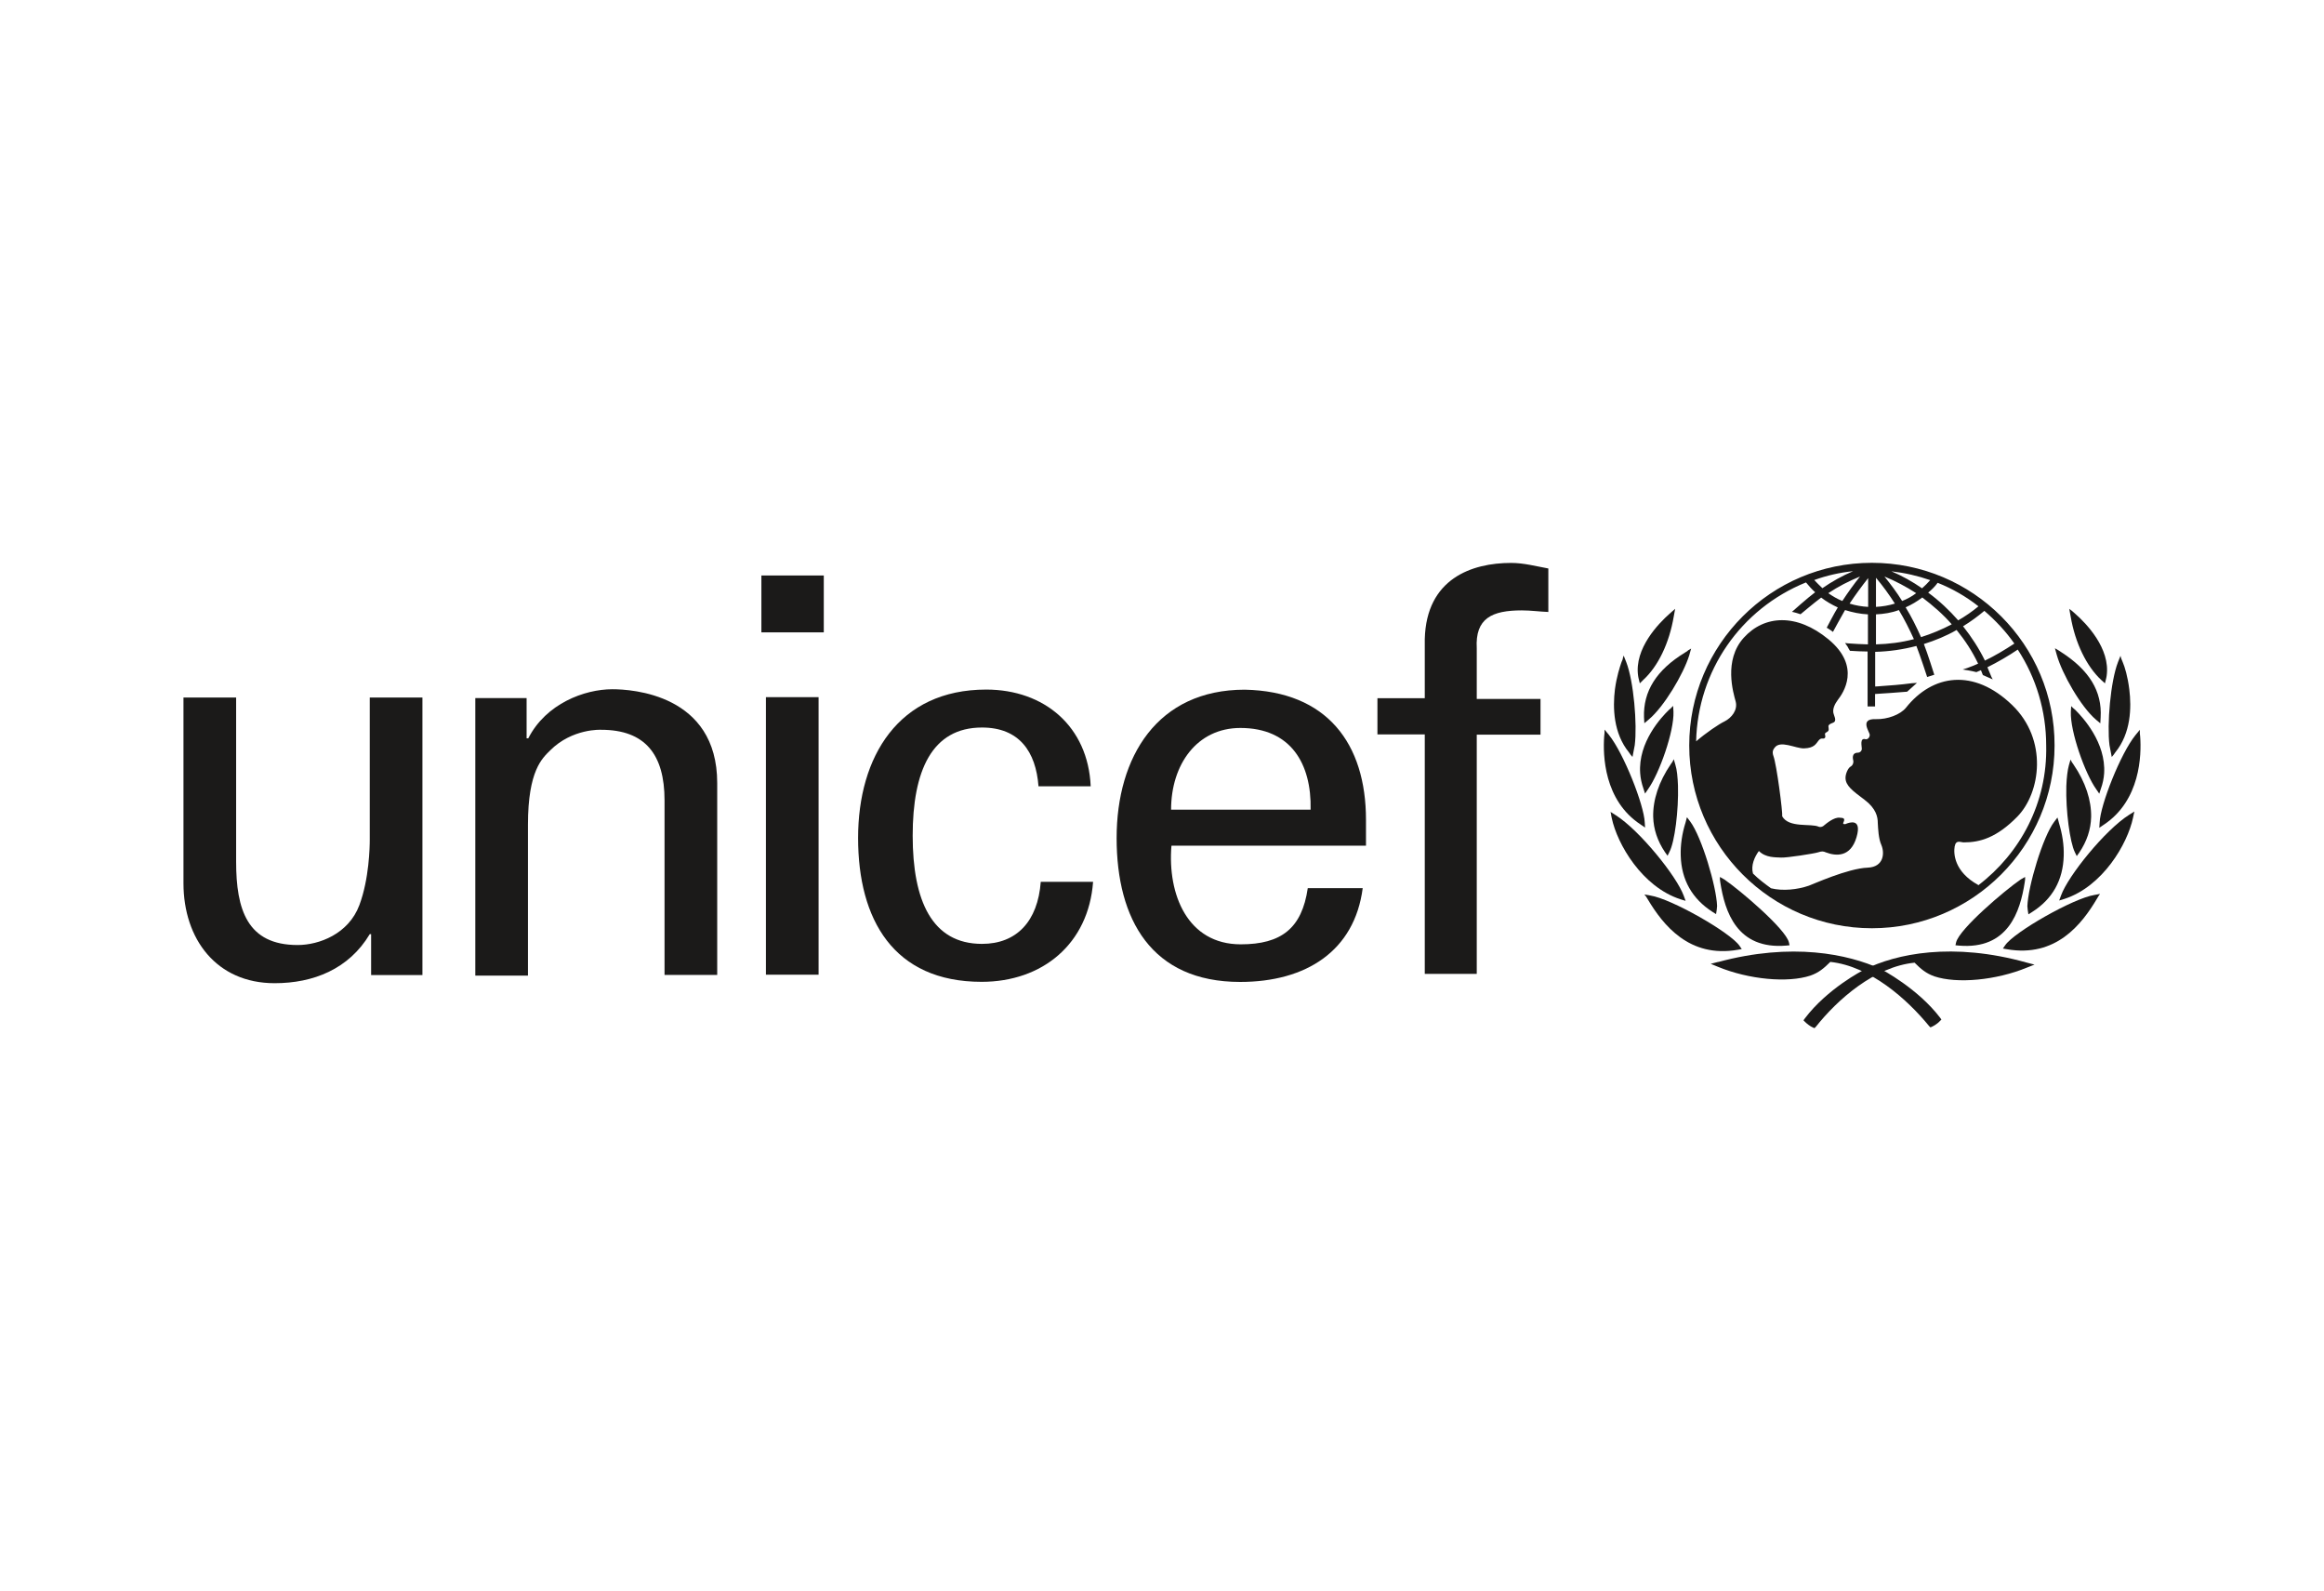 <svg width="190" height="130" viewBox="0 0 190 130" fill="none" xmlns="http://www.w3.org/2000/svg">
<path d="M153.038 46C144.779 46 138.104 52.703 138.104 60.934C138.104 69.165 144.807 75.868 153.038 75.868C161.269 75.868 167.972 69.165 167.972 60.934C168 52.703 161.296 46 153.038 46ZM164.685 52.601C163.907 53.111 163.111 53.592 162.278 53.99C161.796 52.999 161.185 52.064 160.491 51.185C161.102 50.815 161.695 50.379 162.232 49.926C163.167 50.731 163.991 51.611 164.685 52.601ZM158.408 47.63C159.611 48.111 160.732 48.75 161.75 49.555C161.241 49.981 160.685 50.361 160.093 50.703C159.371 49.879 158.547 49.102 157.639 48.435C157.936 48.194 158.204 47.926 158.417 47.63M159.565 51.027C158.76 51.453 157.908 51.805 157.056 52.074C156.686 51.25 156.278 50.416 155.797 49.639C156.278 49.426 156.732 49.157 157.158 48.833C158.037 49.5 158.871 50.222 159.565 51.027ZM157.806 47.417C157.593 47.657 157.38 47.87 157.139 48.083C156.362 47.546 155.51 47.065 154.63 46.694C155.751 46.824 156.797 47.065 157.806 47.417ZM156.658 48.481C156.306 48.75 155.908 48.963 155.51 49.12C155.084 48.426 154.575 47.759 154.065 47.12C154.973 47.491 155.825 47.944 156.658 48.481ZM153.371 47.222C153.936 47.889 154.436 48.583 154.917 49.333C154.408 49.49 153.899 49.574 153.371 49.602V47.222ZM153.371 50.213C154.01 50.185 154.658 50.083 155.241 49.861C155.695 50.611 156.093 51.407 156.473 52.24C155.454 52.509 154.417 52.638 153.371 52.666V50.213ZM152.732 47.25V49.602C152.223 49.574 151.714 49.49 151.214 49.333C151.695 48.611 152.205 47.916 152.732 47.25ZM150.621 49.12C150.223 48.963 149.816 48.722 149.473 48.481C150.279 47.944 151.158 47.491 152.066 47.12C151.556 47.759 151.075 48.426 150.621 49.12ZM151.501 46.685C150.621 47.056 149.76 47.537 148.992 48.074C148.751 47.861 148.538 47.62 148.325 47.407C149.344 47.037 150.408 46.796 151.501 46.685ZM161.732 72.332C159.75 71.239 159.704 69.739 159.806 69.174C159.917 68.61 160.287 68.85 160.556 68.85C161.861 68.85 163.231 68.48 164.935 66.739C166.833 64.786 167.444 60.462 164.509 57.629C161.352 54.583 157.991 55.12 155.825 57.842C155.371 58.407 154.306 58.805 153.371 58.777C151.982 58.721 152.862 59.823 152.862 60.064C152.862 60.305 152.649 60.462 152.51 60.416C152.029 60.286 152.214 60.98 152.214 61.193C152.214 61.406 152.029 61.517 151.917 61.517C151.334 61.517 151.492 62.054 151.519 62.184C151.547 62.314 151.492 62.554 151.279 62.666C151.093 62.777 150.881 63.23 150.881 63.573C150.881 64.212 151.464 64.638 152.427 65.36C153.39 66.082 153.519 66.776 153.519 67.258C153.547 67.739 153.575 68.545 153.816 69.073C154.084 69.711 154.028 70.859 152.695 70.915C151.066 70.971 148.149 72.304 147.89 72.387C146.955 72.711 145.751 72.841 144.788 72.6C144.279 72.23 143.77 71.85 143.316 71.396C143.131 70.73 143.446 70.035 143.798 69.554C144.362 70.119 145.159 70.063 145.612 70.091C146.066 70.119 148.307 69.767 148.631 69.665C148.955 69.554 149.084 69.582 149.27 69.665C150.121 69.989 151.297 70.063 151.779 68.434C152.26 66.804 151.14 67.258 150.973 67.313C150.843 67.397 150.621 67.369 150.705 67.23C150.917 66.804 150.594 66.86 150.408 66.832C149.955 66.776 149.344 67.286 149.149 67.443C148.964 67.628 148.751 67.6 148.696 67.573C148.084 67.276 146.26 67.702 145.705 66.721C145.761 66.452 145.251 62.471 144.983 61.777C144.927 61.619 144.872 61.379 145.066 61.138C145.52 60.444 146.807 61.193 147.501 61.166C148.325 61.138 148.464 60.795 148.677 60.527C148.89 60.258 149.047 60.416 149.158 60.342C149.316 60.23 149.158 60.045 149.214 59.944C149.269 59.842 149.325 59.888 149.455 59.758C149.584 59.629 149.427 59.36 149.51 59.277C149.723 58.981 150.26 59.221 149.936 58.425C149.751 57.999 150.019 57.518 150.26 57.194C150.658 56.684 152.214 54.499 149.482 52.25C146.89 50.111 144.242 50.268 142.566 52.12C140.89 53.972 141.714 56.638 141.9 57.333C142.085 58.027 141.576 58.666 140.992 58.962C140.539 59.175 139.474 59.897 138.668 60.592C138.798 54.851 142.298 49.768 147.649 47.602C147.89 47.898 148.131 48.166 148.399 48.407C147.816 48.833 146.501 50.009 146.501 50.009C146.501 50.009 146.686 50.037 146.853 50.092C146.964 50.12 147.205 50.203 147.205 50.203C147.205 50.203 148.353 49.24 148.89 48.842C149.316 49.166 149.769 49.426 150.251 49.648C149.982 50.074 149.344 51.305 149.344 51.305C149.344 51.305 149.501 51.389 149.64 51.49C149.77 51.574 149.853 51.648 149.853 51.648C149.853 51.648 150.575 50.315 150.843 49.861C151.427 50.046 152.075 50.185 152.714 50.213V52.666C152.362 52.666 151.455 52.611 151.084 52.583L150.843 52.555L150.973 52.74C151.084 52.87 151.13 53.037 151.214 53.138L151.242 53.194H151.297C151.566 53.222 152.39 53.249 152.686 53.249V57.74H153.297V56.721C154.204 56.666 154.982 56.61 155.889 56.536H155.917L156.723 55.814L156.297 55.842C155.334 55.971 154.482 56.027 153.704 56.083C153.704 56.083 153.436 56.11 153.306 56.11V53.277C154.427 53.249 155.547 53.092 156.676 52.796C156.973 53.546 157.556 55.333 157.556 55.333L158.139 55.148C158.139 55.148 157.575 53.361 157.288 52.638C158.223 52.342 159.13 51.972 159.963 51.49C160.658 52.342 161.25 53.249 161.722 54.24C161.296 54.453 160.463 54.722 160.463 54.722C161.102 54.805 161.583 54.935 161.583 54.935C161.583 54.935 161.824 54.824 161.954 54.777C162.009 54.907 162.111 55.175 162.111 55.175L162.917 55.527L162.806 55.314C162.806 55.314 162.537 54.675 162.482 54.536C163.333 54.111 164.167 53.629 164.963 53.092C166.481 55.416 167.287 58.138 167.287 60.925C167.398 65.6 165.176 69.739 161.732 72.359" fill="#1B1A19"/>
<path d="M136.731 49.954L136.49 50.167C135.61 50.945 133.601 53 133.925 55.241L133.953 55.398L134.064 55.852L134.333 55.583C135.564 54.463 136.471 52.565 136.842 50.371L136.953 49.76L136.74 49.945L136.731 49.954Z" fill="#1B1A19"/>
<path d="M132.678 53.851L132.567 54.119C132.437 54.49 132.169 55.295 132.03 56.341C131.845 57.841 131.9 59.925 133.178 61.498L133.308 61.684L133.465 61.869L133.65 60.906C133.863 59.221 133.567 55.693 132.956 54.119L132.743 53.582L132.66 53.851H132.678Z" fill="#1B1A19"/>
<path d="M131.179 59.916L131.151 60.185C131.04 61.703 131.123 65.425 134.142 67.397L134.494 67.638L134.466 67.212C134.41 65.796 132.753 61.574 131.531 60.055L131.179 59.629V59.926V59.916Z" fill="#1B1A19"/>
<path d="M131.716 66.601L131.771 66.869C132.225 69.008 134.253 72.48 137.382 73.498L137.808 73.628L137.651 73.202C137.067 71.6 134.04 67.86 132.095 66.628L131.67 66.36L131.725 66.601H131.716Z" fill="#1B1A19"/>
<path d="M137.99 53.185L137.75 53.342C135.426 54.759 134.333 56.5 134.407 58.629L134.435 59.111L134.787 58.814C136.046 57.768 137.62 55.102 138.101 53.574L138.259 53.009L137.99 53.166V53.185Z" fill="#1B1A19"/>
<path d="M136.631 57.861L136.446 58.019C135.863 58.583 133.909 60.639 134.094 63.203C134.122 63.601 134.205 64.009 134.363 64.463L134.492 64.861L134.733 64.509C135.668 63.203 136.872 59.778 136.816 58.176L136.788 57.694L136.631 57.852V57.861Z" fill="#1B1A19"/>
<path d="M136.731 62.267L136.601 62.452C135.611 63.897 135.129 65.387 135.157 66.758C135.185 67.776 135.509 68.739 136.12 69.646L136.333 69.943L136.49 69.619C136.916 68.813 137.24 66.249 137.185 64.221C137.157 63.499 137.101 62.915 136.972 62.508L136.842 62.054L136.731 62.267Z" fill="#1B1A19"/>
<path d="M137.863 66.999L137.807 67.212C137.511 68.147 137.381 69.083 137.409 69.934C137.465 71.916 138.344 73.462 140.002 74.527L140.298 74.712L140.354 74.341L140.381 74.045C140.326 72.444 139.122 68.407 138.187 67.148L137.919 66.796L137.863 66.981V66.999Z" fill="#1B1A19"/>
<path d="M134.575 73.275L134.705 73.488C135.964 75.599 138.103 78.321 142.075 77.627L142.399 77.571L142.214 77.303C141.464 76.21 136.631 73.451 134.918 73.192L134.436 73.109L134.566 73.266L134.575 73.275Z" fill="#1B1A19"/>
<path d="M140.472 78.618L139.861 78.775L140.445 79.016C142.981 80.062 146.166 80.349 148.009 79.738C148.703 79.497 149.129 79.127 149.638 78.618C152.897 78.97 155.916 81.664 157.712 83.858L157.823 83.969L157.953 83.914C158.138 83.83 158.462 83.617 158.591 83.46L158.721 83.33L158.61 83.173C156.768 80.766 153.851 79.247 153.749 79.192C151.101 77.988 146.509 76.998 140.472 78.627" fill="#1B1A19"/>
<path d="M140.614 71.888L140.641 72.1C141.012 74.508 142.002 77.628 146.039 77.285L146.307 77.258L146.252 77.017C145.984 75.924 142.271 72.767 140.984 71.888L140.614 71.675V71.888Z" fill="#1B1A19"/>
<path d="M169.174 49.76L169.285 50.371C169.656 52.565 170.591 54.463 171.794 55.583L172.091 55.852L172.202 55.398L172.23 55.241C172.554 53 170.545 50.935 169.665 50.167L169.424 49.954L169.184 49.769L169.174 49.76Z" fill="#1B1A19"/>
<path d="M173.369 53.582L173.156 54.119C172.545 55.693 172.249 59.221 172.462 60.906L172.647 61.869L172.804 61.684L172.934 61.498C174.221 59.925 174.267 57.841 174.082 56.341C173.952 55.295 173.712 54.499 173.545 54.119L173.434 53.851L173.351 53.582H173.369Z" fill="#1B1A19"/>
<path d="M174.944 59.648L174.593 60.074C173.361 61.592 171.704 65.814 171.658 67.231L171.63 67.656L171.982 67.416C175 65.434 175.083 61.694 174.972 60.203L174.944 59.935V59.638V59.648Z" fill="#1B1A19"/>
<path d="M174.488 66.333L174.062 66.601C172.109 67.833 169.09 71.573 168.507 73.175L168.35 73.601L168.775 73.471C171.905 72.453 173.933 68.981 174.386 66.842L174.442 66.573L174.497 66.333H174.488Z" fill="#1B1A19"/>
<path d="M167.999 52.971L168.156 53.536C168.582 55.054 170.11 57.758 171.36 58.823L171.712 59.119L171.739 58.637C171.869 56.499 170.804 54.767 168.508 53.295L168.267 53.138L167.999 52.98V52.971Z" fill="#1B1A19"/>
<path d="M169.33 57.703L169.303 58.185C169.247 59.787 170.451 63.212 171.386 64.518L171.627 64.87L171.756 64.472C171.913 64.046 171.997 63.62 172.025 63.212C172.182 60.675 170.265 58.62 169.673 58.028L169.488 57.87L169.33 57.713V57.703Z" fill="#1B1A19"/>
<path d="M169.277 62.081L169.147 62.535C169.036 62.933 168.962 63.526 168.934 64.248C168.879 66.276 169.23 68.84 169.628 69.646L169.786 69.97L169.999 69.674C170.61 68.766 170.934 67.803 170.962 66.785C170.989 65.424 170.508 63.924 169.517 62.48L169.388 62.294L169.277 62.081Z" fill="#1B1A19"/>
<path d="M168.212 66.814L167.944 67.166C167.008 68.397 165.805 72.452 165.749 74.063L165.777 74.36L165.833 74.73L166.129 74.545C167.814 73.48 168.666 71.925 168.721 69.953C168.749 69.073 168.61 68.166 168.323 67.231L168.268 67.017L168.212 66.832V66.814Z" fill="#1B1A19"/>
<path d="M171.684 73.063L171.23 73.147C169.517 73.415 164.684 76.165 163.934 77.258L163.749 77.526L164.073 77.582C168.082 78.276 170.193 75.554 171.443 73.443L171.573 73.23L171.684 73.073V73.063Z" fill="#1B1A19"/>
<path d="M152.417 79.256C152.288 79.312 149.399 80.802 147.556 83.237L147.445 83.395L147.575 83.525C147.705 83.654 148.001 83.895 148.214 83.978L148.343 84.034L148.455 83.923C150.214 81.701 153.26 79.006 156.528 78.682C157.037 79.192 157.463 79.562 158.158 79.803C160 80.414 163.185 80.127 165.722 79.08L166.333 78.84L165.722 78.682C159.63 76.969 155.01 77.96 152.417 79.247" fill="#1B1A19"/>
<path d="M165.563 71.675L165.192 71.888C163.905 72.767 160.193 75.924 159.924 77.017L159.869 77.258L160.137 77.285C164.174 77.637 165.165 74.508 165.535 72.1L165.563 71.888V71.675Z" fill="#1B1A19"/>
<path d="M62.248 47.036H67.349V51.684H62.248V47.036ZM66.924 56.98V79.664H62.618V56.98H66.924Z" fill="#1B1A19"/>
<path d="M30.23 57.009H34.536V79.693H30.341V76.35H30.23C28.518 79.211 25.61 80.359 22.453 80.359C17.694 80.359 15 76.749 15 72.184V57.009H19.305V70.425C19.305 74.35 20.213 77.239 24.333 77.239C26.092 77.239 28.499 76.332 29.379 73.98C30.184 71.841 30.23 69.194 30.23 68.638V57.009Z" fill="#1B1A19"/>
<path d="M43.192 60.342C44.636 57.509 47.784 56.333 50.062 56.333C51.636 56.333 58.636 56.731 58.636 63.999V79.683H54.33V65.415C54.33 61.675 52.756 59.647 49.145 59.647C49.145 59.647 46.794 59.518 44.979 61.332C44.34 61.971 43.164 62.962 43.164 67.397V79.739H38.859V57.055H43.053V60.342H43.192Z" fill="#1B1A19"/>
<path d="M84.903 64.267C84.69 61.434 83.329 59.462 80.283 59.462C76.191 59.462 74.617 62.989 74.617 68.303C74.617 73.618 76.191 77.145 80.283 77.145C83.116 77.145 84.847 75.303 85.088 72.072H89.366C88.995 77.145 85.227 80.247 80.255 80.247C73.043 80.247 70.154 75.146 70.154 68.489C70.154 61.832 73.469 56.36 80.626 56.36C85.384 56.36 88.958 59.378 89.171 64.267H84.894H84.903Z" fill="#1B1A19"/>
<path d="M95.771 69.137C95.447 73.09 97.076 77.182 101.437 77.182C104.752 77.182 106.437 75.877 106.918 72.59H111.409C110.742 77.719 106.789 80.256 101.391 80.256C94.15 80.256 91.29 75.155 91.29 68.498C91.29 61.841 94.632 56.369 101.761 56.369C108.492 56.499 111.677 60.776 111.677 67.007V69.118H95.78V69.146L95.771 69.137ZM107.15 66.174C107.233 62.406 105.52 59.498 101.409 59.498C97.854 59.498 95.743 62.489 95.743 66.174H107.15Z" fill="#1B1A19"/>
<path d="M116.483 60.027H112.613V57.064H116.483V52.231C116.613 47.287 120.335 46.009 123.539 46.009C124.585 46.009 125.566 46.278 126.585 46.463V50.018C125.862 49.99 125.14 49.888 124.418 49.888C121.983 49.888 120.594 50.527 120.733 52.99V57.129H125.946V60.045H120.733V79.599H116.483V60.027Z" fill="#1B1A19"/>
</svg>
